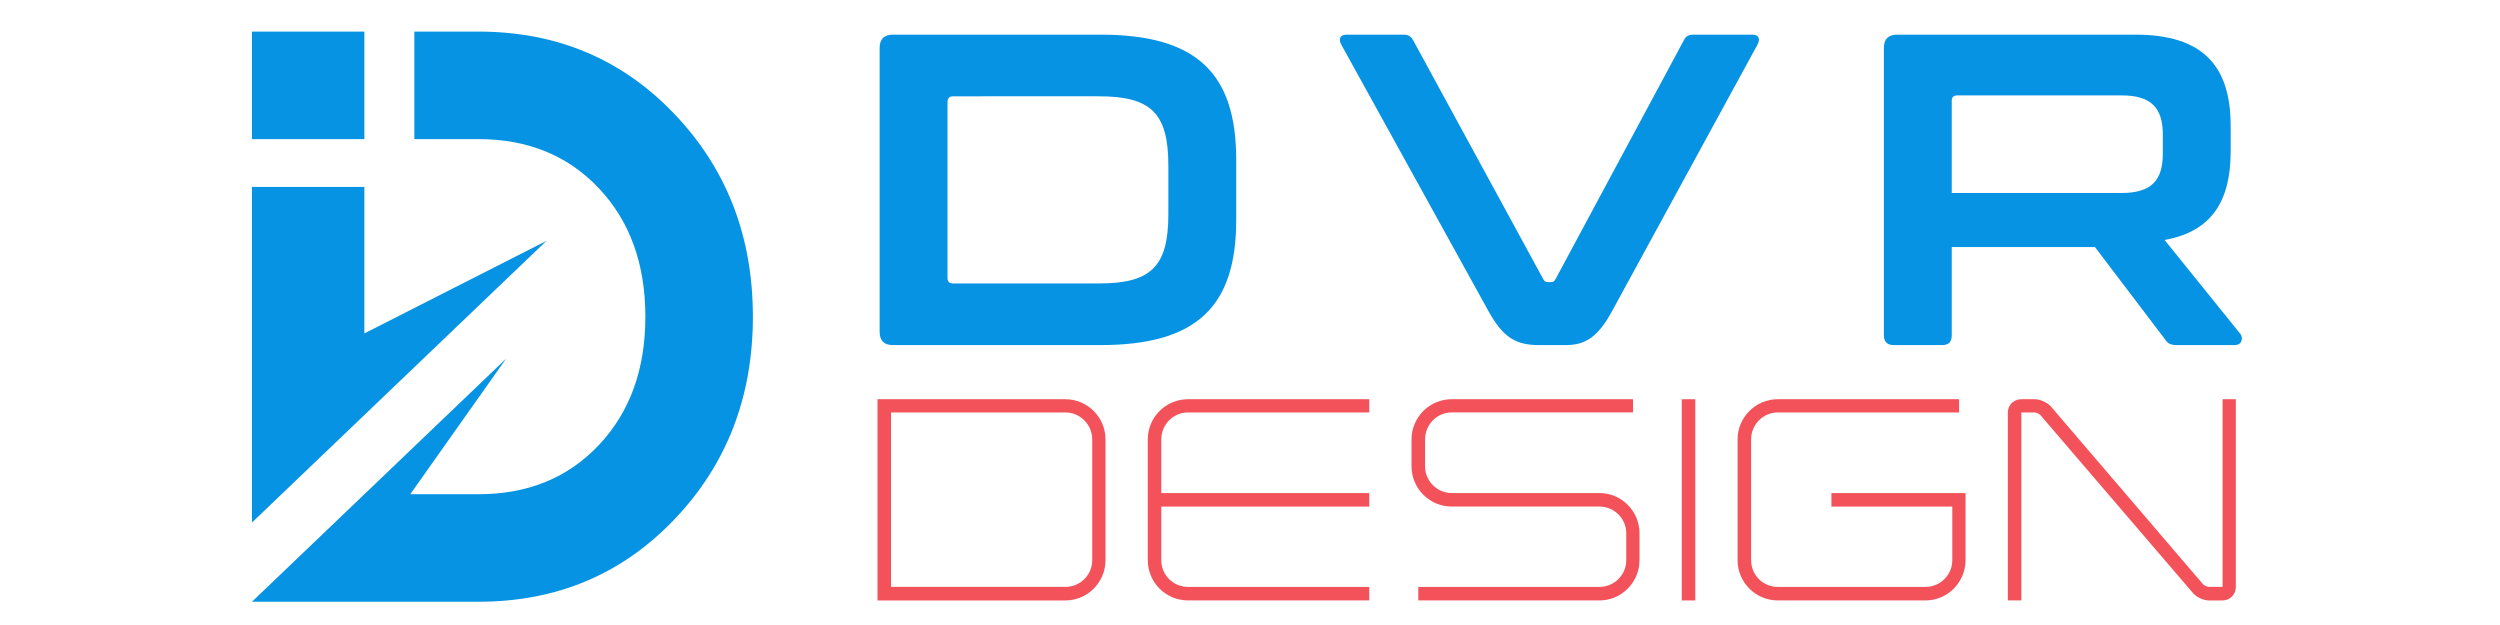 <?xml version="1.0" encoding="utf-8"?>
<!-- Generator: Adobe Illustrator 16.0.0, SVG Export Plug-In . SVG Version: 6.00 Build 0)  -->
<!DOCTYPE svg PUBLIC "-//W3C//DTD SVG 1.1 Tiny//EN" "http://www.w3.org/Graphics/SVG/1.1/DTD/svg11-tiny.dtd">
<svg version="1.1" baseProfile="tiny" id="Calque_1"
	 xmlns="http://www.w3.org/2000/svg" xmlns:xlink="http://www.w3.org/1999/xlink" x="0px" y="0px" width="200px" height="50px"
	 viewBox="0 0 200 50" xml:space="preserve">
<g>
	<path fill="#F3525A" d="M70.201,48.034V31.938h15.037c1.759,0,3.202,1.442,3.202,3.224v9.648c0,1.781-1.443,3.225-3.202,3.225
		H70.201z M85.237,46.952c1.173,0,2.142-0.947,2.142-2.143v-9.648c0-1.195-0.969-2.165-2.142-2.165H71.283v13.956H85.237z"/>
	<path fill="#F3525A" d="M92.903,35.161v4.283h16.637v1.082H92.903v4.283c0,1.195,0.947,2.143,2.142,2.143h14.495v1.082H95.045
		c-1.781,0-3.224-1.443-3.224-3.225v-9.648c0-1.781,1.442-3.224,3.224-3.224h14.495v1.059H95.045
		C93.85,32.996,92.903,33.966,92.903,35.161z"/>
	<path fill="#F3525A" d="M113.464,48.034v-1.082h14.496c1.171,0,2.142-0.947,2.142-2.143v-2.142c0-1.194-0.971-2.142-2.142-2.142
		h-11.814c-1.78,0-3.224-1.443-3.224-3.225v-2.141c0-1.781,1.443-3.224,3.224-3.224h14.497v1.059h-14.497
		c-1.193,0-2.141,0.97-2.141,2.165v2.141c0,1.174,0.947,2.143,2.141,2.143h11.814c1.759,0,3.201,1.442,3.201,3.224v2.142
		c0,1.781-1.442,3.225-3.201,3.225H113.464z"/>
	<path fill="#F3525A" d="M134.542,48.034V31.938h1.082v16.097H134.542z"/>
	<path fill="#F3525A" d="M142.23,48.034c-1.781,0-3.225-1.443-3.225-3.225v-9.648c0-1.781,1.443-3.224,3.225-3.224h14.496v1.059
		H142.23c-1.195,0-2.142,0.97-2.142,2.165v9.648c0,1.195,0.946,2.143,2.142,2.143h11.813c1.171,0,2.141-0.947,2.141-2.143v-4.283
		h-9.671v-1.082h10.73v5.365c0,1.781-1.442,3.225-3.2,3.225H142.23z"/>
	<path fill="#F3525A" d="M176.723,48.034c-0.451,0-0.991-0.248-1.284-0.588l-12.197-14.226c-0.089-0.11-0.337-0.225-0.473-0.225
		h-1.06v15.038h-1.082V32.996c0-0.585,0.473-1.059,1.082-1.059h1.06c0.451,0,0.992,0.247,1.308,0.586l12.173,14.225
		c0.091,0.091,0.338,0.204,0.474,0.204h1.083V31.938h1.06v15.015c0,0.607-0.475,1.082-1.06,1.082H176.723z"/>
</g>
<g>
	<path fill="#0693E3" d="M88.04,2.772c7.699,0,10.857,3.087,10.857,10.005v4.826c0,6.918-3.158,10.004-10.857,10.004H71.435
		c-0.709,0-1.064-0.354-1.064-1.063V3.837c0-0.71,0.355-1.065,1.064-1.065H88.04z M75.799,22.215c0,0.319,0.142,0.462,0.461,0.462
		h11.638c4.187,0,5.57-1.349,5.57-5.535v-3.903c0-4.187-1.383-5.535-5.57-5.535H76.261c-0.319,0-0.461,0.143-0.461,0.497V22.215z"/>
	<path fill="#0693E3" d="M112.243,2.772c0.461,0,0.638,0.142,0.815,0.461l10.396,19.087c0.105,0.213,0.212,0.249,0.425,0.249h0.179
		c0.176,0,0.283-0.036,0.389-0.249l10.254-19.087c0.177-0.355,0.391-0.461,0.817-0.461h4.647c0.566,0,0.673,0.355,0.424,0.816
		l-11.637,21.324c-1.171,2.165-2.233,2.696-3.726,2.696h-2.057c-1.845,0-2.874-0.531-4.08-2.696L107.312,3.588
		c-0.249-0.461-0.142-0.816,0.461-0.816H112.243z"/>
	<path fill="#0693E3" d="M170.825,2.772c5.43,0,7.629,2.519,7.629,7.309v2.022c0,4.044-1.562,6.422-5.286,7.096l6.066,7.521
		c0.214,0.249,0.178,0.888-0.462,0.888h-4.574c-0.605,0-0.782-0.142-0.995-0.46l-5.605-7.38h-11.459v7.06
		c0,0.533-0.25,0.78-0.781,0.78h-3.832c-0.532,0-0.816-0.247-0.816-0.78V3.837c0-0.71,0.355-1.065,1.064-1.065H170.825z
		 M156.139,15.438h13.587c2.414,0,3.3-1.029,3.3-3.158v-1.49c0-2.128-0.886-3.158-3.3-3.158h-13.127c-0.32,0-0.46,0.142-0.46,0.426
		V15.438z"/>
</g>
<path fill-rule="evenodd" fill="#0693E3" d="M20.156,14.954v26.849L43.714,19.27l-14.565,7.404v-11.72H20.156z M29.149,11.128
	h-8.993V2.527h8.993V11.128z M47.916,35.597c-2.476,2.629-5.691,3.941-9.643,3.941H32.82l7.67-10.847L20.156,48.14h18.117
	c6.256,0,11.479-2.193,15.671-6.58c4.192-4.388,6.287-9.797,6.287-16.225c0-6.432-2.095-11.839-6.287-16.227
	c-4.193-4.387-9.416-6.581-15.671-6.581h-5.124v8.601h5.124c3.952,0,7.167,1.314,9.643,3.941c2.478,2.629,3.713,6.051,3.713,10.265
	C51.629,29.549,50.393,32.968,47.916,35.597z"/>
</svg>
